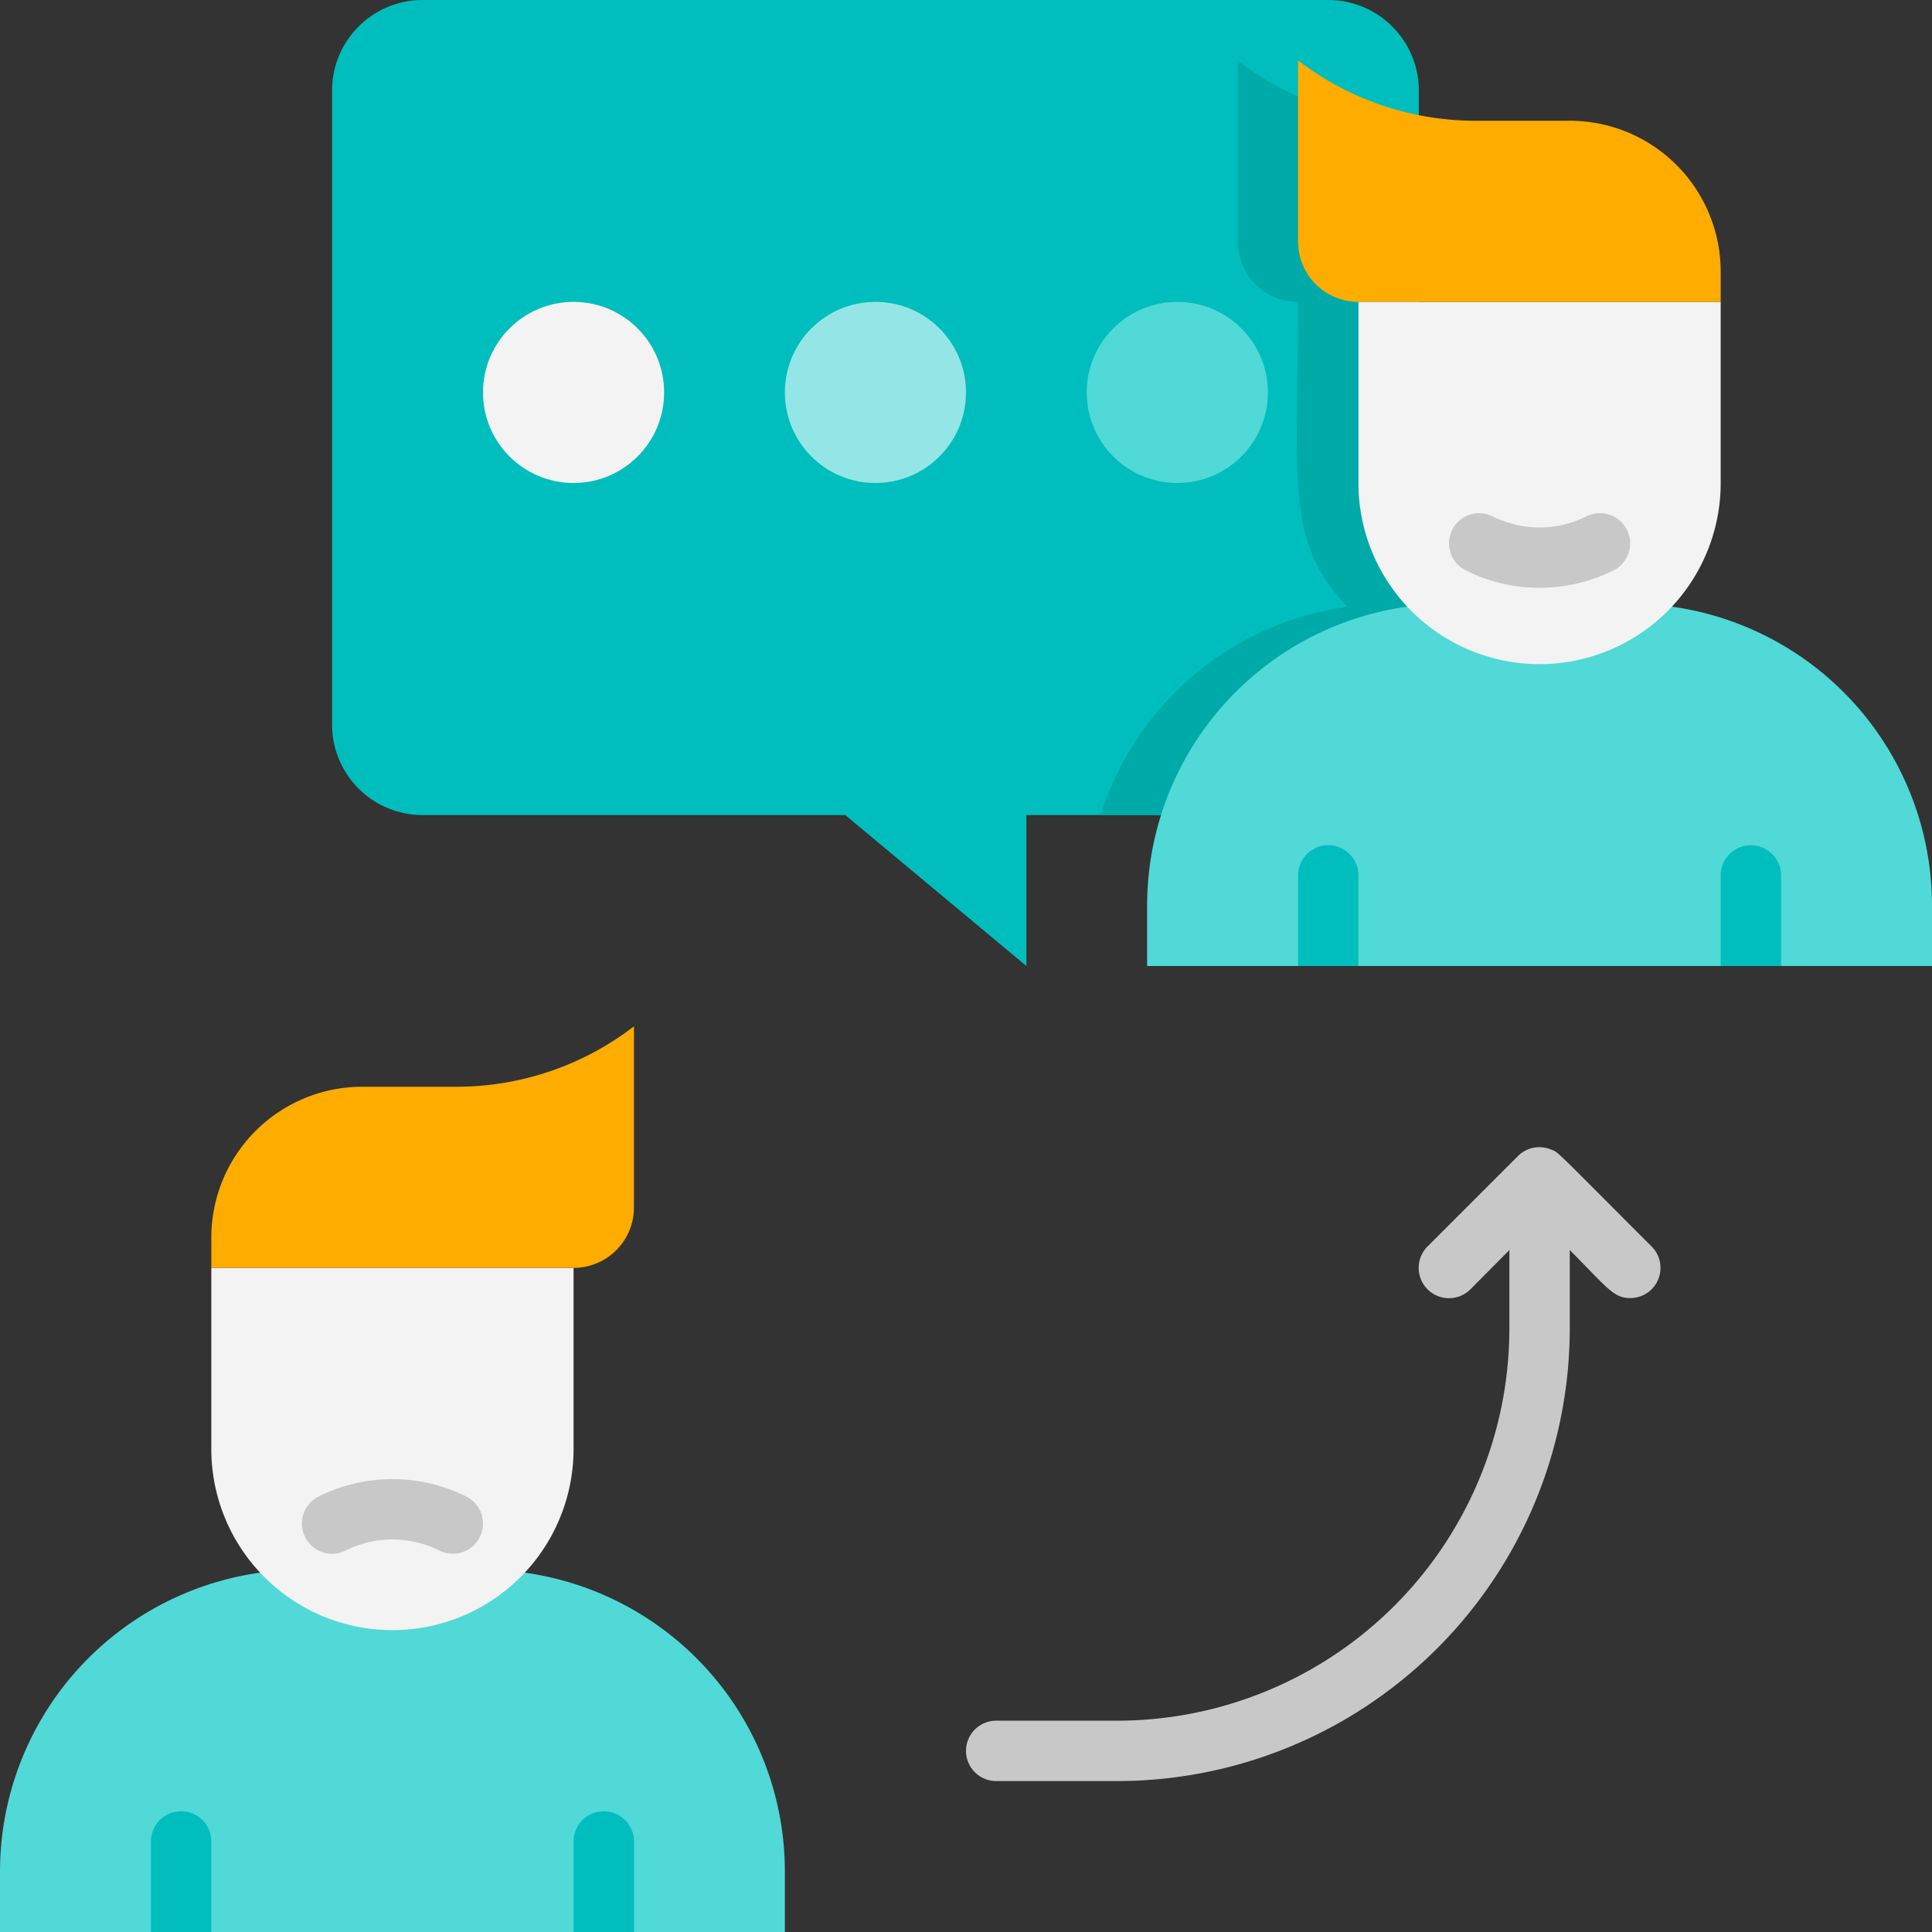 <svg xmlns="http://www.w3.org/2000/svg" viewBox="0 0 64 64"><rect x="0" y="0" width="64" height="64" fill="#333333" stroke="none"/><defs><style>.cls-1{fill:#00bebd;}.cls-2{fill:#00aaa8;}.cls-3{fill:#50d9d7;}.cls-4{fill:#f3f3f3;}.cls-5{fill:#ffac00;}.cls-6{fill:#93e6e5;}.cls-7{fill:#c8c8c8;}.cls-8{fill:none;stroke:#c8c8c8;stroke-linecap:round;stroke-linejoin:round;stroke-width:2px;}</style></defs><title>Consultation</title><g id="Consultation"><path class="cls-1" d="M47,3V24a3,3,0,0,1-3,3H34v5l-6-5H14a3,3,0,0,1-3-3V3a3,3,0,0,1,3-3H44A3,3,0,0,1,47,3Z"/><path class="cls-2" d="M47,4V24a3,3,0,0,1-3,3H36.46a10,10,0,0,1,8.17-6.9C42.55,17.9,43,16,43,10a2,2,0,0,1-2-2V2A9.5,9.5,0,0,0,47,4Z"/><path class="cls-3" d="M48,20h6A10,10,0,0,1,64,30v2a0,0,0,0,1,0,0H38a0,0,0,0,1,0,0V30A10,10,0,0,1,48,20Z"/><path class="cls-1" d="M45,32H43V29a1,1,0,0,1,2,0Z"/><path class="cls-1" d="M59,32H57V29a1,1,0,0,1,2,0Z"/><path class="cls-4" d="M51,22a6,6,0,0,1-6-6V10H57v6A6,6,0,0,1,51,22Z"/><path class="cls-5" d="M57,9v1H45a2,2,0,0,1-2-2V2a9.64,9.64,0,0,0,5.82,2H52A5,5,0,0,1,57,9Z"/><path class="cls-3" d="M0,52H26a0,0,0,0,1,0,0v2A10,10,0,0,1,16,64H10A10,10,0,0,1,0,54V52A0,0,0,0,1,0,52Z" transform="translate(26 116) rotate(-180)"/><path class="cls-1" d="M19,64h2V61a1,1,0,0,0-2,0Z"/><path class="cls-1" d="M5,64H7V61a1,1,0,0,0-2,0Z"/><path class="cls-4" d="M13,54a6,6,0,0,0,6-6V42H7v6A6,6,0,0,0,13,54Z"/><path class="cls-5" d="M7,41v1H19a2,2,0,0,0,2-2V34a9.64,9.64,0,0,1-5.82,2H12A5,5,0,0,0,7,41Z"/><circle class="cls-3" cx="39" cy="13" r="3"/><circle class="cls-6" cx="29" cy="13" r="3"/><circle class="cls-4" cx="19" cy="13" r="3"/><path class="cls-7" d="M54.71,41.29c-3.28-3.28-3.07-3.11-3.33-3.21a1,1,0,0,0-1.09.21l-3,3a1,1,0,0,0,1.42,1.42L50,41.41V44A13,13,0,0,1,37,57H33a1,1,0,0,0,0,2h4A15,15,0,0,0,52,44V41.41C53.23,42.64,53.44,43,54,43A1,1,0,0,0,54.71,41.29Z"/><path class="cls-8" d="M49,18a4.47,4.47,0,0,0,4,0"/><path class="cls-8" d="M11,50.47a4.47,4.47,0,0,1,4,0"/></g></svg>